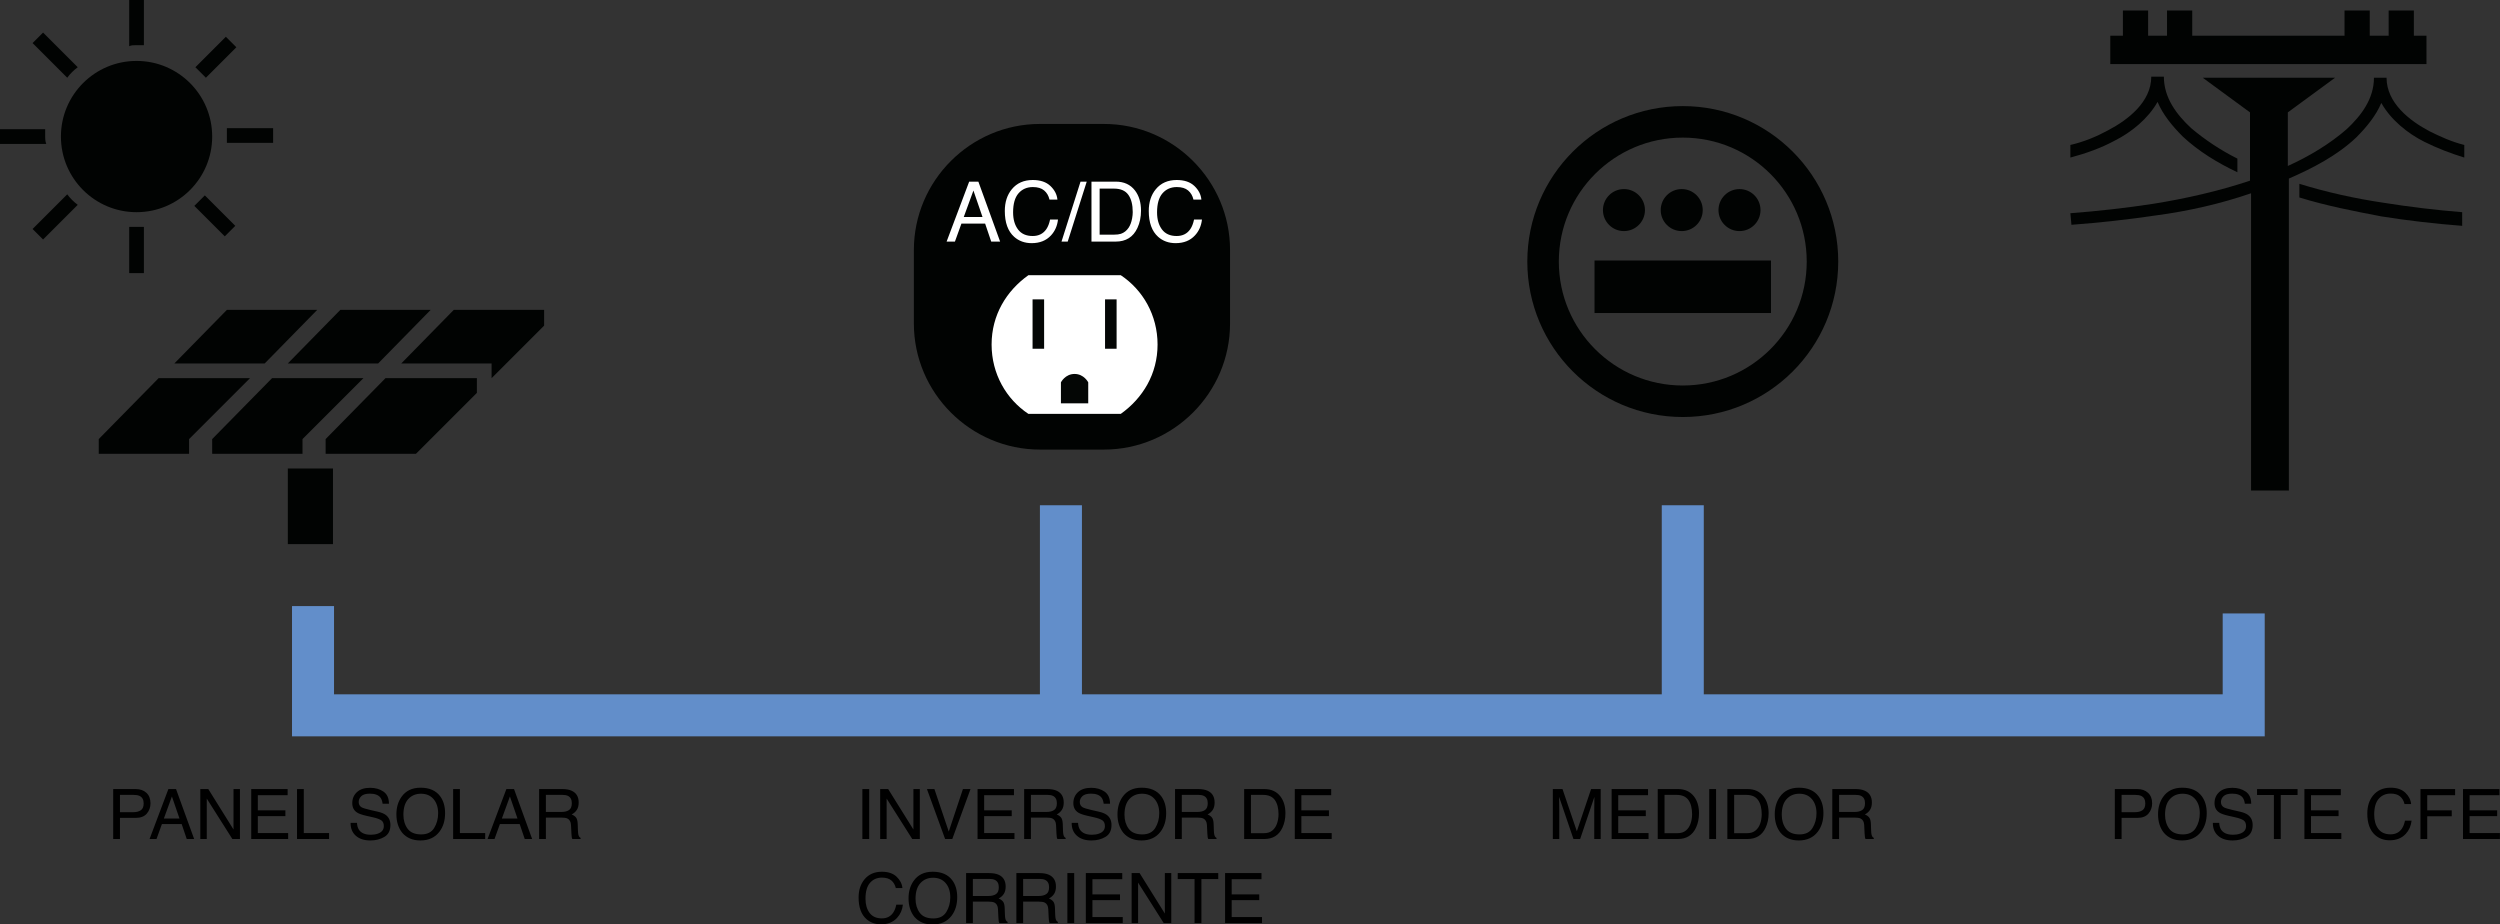 <?xml version="1.0" encoding="UTF-8" standalone="no"?>
<svg width="238px" height="88px" viewBox="0 0 238 88" version="1.1" xmlns="http://www.w3.org/2000/svg" xmlns:xlink="http://www.w3.org/1999/xlink" xmlns:sketch="http://www.bohemiancoding.com/sketch/ns">
    <rect x="0" y="0" width="238" height="88" fill="#333333" stroke="none"/>
    <!-- Generator: Sketch 3.4.2 (15857) - http://www.bohemiancoding.com/sketch -->
    <title>svg pegado 2344x89</title>
    <desc>Created with Sketch.</desc>
    <defs></defs>
    <g id="Page-1" stroke="none" stroke-width="1" fill="none" fill-rule="evenodd" sketch:type="MSPage">
        <g id="svg-pegado-2344x89" sketch:type="MSLayerGroup">
            <g id="Group" sketch:type="MSShapeGroup">
                <path d="M105.1,42.8 L99,42.8 C92.4,42.8 87,37.4 87,30.8 L87,23.8 C87,17.2 92.4,11.8 99,11.8 L105.1,11.8 C111.7,11.8 117.1,17.2 117.1,23.8 L117.1,30.8 C117.1,37.4 111.7,42.8 105.1,42.8 L105.1,42.8 Z" id="Shape" fill="#010302"></path>
                <path d="M106.7,39.4 L97.9,39.4 C95.8,38 94.4,35.6 94.4,32.8 C94.4,30 95.8,27.7 97.9,26.2 L106.7,26.2 C108.8,27.6 110.2,30 110.2,32.8 C110.2,35.6 108.8,37.9 106.7,39.4 L106.7,39.4 Z" id="Shape" fill="#FFFFFF"></path>
                <path d="M10.777,75.118 L12.916,75.118 C13.339,75.118 13.68,75.238 13.939,75.476 C14.198,75.715 14.327,76.049 14.327,76.481 C14.327,76.852 14.212,77.175 13.981,77.45 C13.75,77.725 13.395,77.863 12.916,77.863 L11.421,77.863 L11.421,79.873 L10.777,79.873 L10.777,75.118 Z M13.288,75.772 C13.146,75.705 12.951,75.672 12.703,75.672 L11.421,75.672 L11.421,77.319 L12.703,77.319 C12.992,77.319 13.226,77.258 13.406,77.135 C13.587,77.012 13.677,76.795 13.677,76.484 C13.677,76.135 13.547,75.897 13.288,75.772 L13.288,75.772 Z M17.088,77.925 L16.366,75.824 L15.599,77.925 L17.088,77.925 Z M16.03,75.118 L16.758,75.118 L18.483,79.873 L17.777,79.873 L17.295,78.449 L15.415,78.449 L14.9,79.873 L14.24,79.873 L16.03,75.118 Z M19.069,75.118 L19.829,75.118 L22.231,78.97 L22.231,75.118 L22.843,75.118 L22.843,79.873 L22.121,79.873 L19.684,76.025 L19.684,79.873 L19.069,79.873 L19.069,75.118 Z M23.917,75.118 L27.383,75.118 L27.383,75.701 L24.545,75.701 L24.545,77.145 L27.17,77.145 L27.17,77.695 L24.545,77.695 L24.545,79.307 L27.432,79.307 L27.432,79.873 L23.917,79.873 L23.917,75.118 Z M28.277,75.118 L28.921,75.118 L28.921,79.307 L31.329,79.307 L31.329,79.873 L28.277,79.873 L28.277,75.118 Z M33.983,78.339 C33.998,78.608 34.061,78.828 34.174,78.996 C34.387,79.311 34.764,79.468 35.303,79.468 C35.545,79.468 35.765,79.434 35.963,79.365 C36.347,79.231 36.54,78.991 36.54,78.646 C36.54,78.387 36.459,78.203 36.297,78.093 C36.133,77.985 35.876,77.891 35.526,77.811 L34.882,77.666 C34.462,77.571 34.164,77.466 33.989,77.352 C33.687,77.153 33.536,76.856 33.536,76.462 C33.536,76.034 33.684,75.684 33.979,75.41 C34.275,75.136 34.694,74.999 35.235,74.999 C35.734,74.999 36.157,75.119 36.506,75.36 C36.854,75.6 37.028,75.985 37.028,76.513 L36.423,76.513 C36.391,76.259 36.322,76.064 36.216,75.928 C36.02,75.679 35.686,75.555 35.216,75.555 C34.836,75.555 34.563,75.635 34.397,75.795 C34.231,75.955 34.148,76.14 34.148,76.352 C34.148,76.585 34.245,76.755 34.439,76.863 C34.566,76.932 34.854,77.018 35.303,77.122 L35.97,77.274 C36.291,77.347 36.54,77.448 36.714,77.575 C37.016,77.797 37.167,78.12 37.167,78.543 C37.167,79.069 36.976,79.446 36.593,79.672 C36.21,79.899 35.765,80.012 35.258,80.012 C34.667,80.012 34.204,79.861 33.869,79.559 C33.535,79.259 33.371,78.852 33.377,78.339 L33.983,78.339 Z M41.899,75.798 C42.214,76.219 42.372,76.757 42.372,77.413 C42.372,78.123 42.192,78.713 41.831,79.184 C41.408,79.736 40.805,80.012 40.022,80.012 C39.291,80.012 38.716,79.77 38.297,79.287 C37.924,78.821 37.737,78.232 37.737,77.52 C37.737,76.877 37.897,76.327 38.216,75.869 C38.626,75.282 39.232,74.989 40.035,74.989 C40.874,74.989 41.496,75.259 41.899,75.798 L41.899,75.798 Z M41.331,78.826 C41.585,78.419 41.711,77.951 41.711,77.423 C41.711,76.864 41.565,76.414 41.273,76.073 C40.981,75.732 40.581,75.562 40.074,75.562 C39.582,75.562 39.181,75.731 38.87,76.068 C38.559,76.406 38.404,76.904 38.404,77.562 C38.404,78.088 38.537,78.532 38.803,78.894 C39.07,79.255 39.502,79.436 40.1,79.436 C40.667,79.436 41.078,79.233 41.331,78.826 L41.331,78.826 Z M43.139,75.118 L43.783,75.118 L43.783,79.307 L46.191,79.307 L46.191,79.873 L43.139,79.873 L43.139,75.118 Z M49.266,77.925 L48.544,75.824 L47.777,77.925 L49.266,77.925 Z M48.207,75.118 L48.935,75.118 L50.66,79.873 L49.955,79.873 L49.473,78.449 L47.592,78.449 L47.078,79.873 L46.417,79.873 L48.207,75.118 Z M53.457,77.297 C53.759,77.297 53.998,77.236 54.174,77.115 C54.35,76.995 54.437,76.777 54.437,76.462 C54.437,76.123 54.315,75.892 54.069,75.769 C53.937,75.704 53.761,75.672 53.541,75.672 L51.968,75.672 L51.968,77.297 L53.457,77.297 Z M51.324,75.118 L53.525,75.118 C53.887,75.118 54.186,75.171 54.421,75.277 C54.868,75.48 55.091,75.854 55.091,76.4 C55.091,76.685 55.032,76.918 54.915,77.099 C54.797,77.28 54.633,77.426 54.421,77.536 C54.607,77.612 54.747,77.711 54.84,77.834 C54.934,77.957 54.987,78.156 54.997,78.433 L55.02,79.07 C55.027,79.251 55.042,79.386 55.065,79.475 C55.104,79.626 55.173,79.723 55.273,79.766 L55.273,79.873 L54.483,79.873 C54.461,79.832 54.444,79.779 54.431,79.714 C54.418,79.65 54.407,79.524 54.399,79.339 L54.36,78.546 C54.345,78.235 54.229,78.027 54.014,77.921 C53.891,77.863 53.697,77.834 53.434,77.834 L51.968,77.834 L51.968,79.873 L51.324,79.873 L51.324,75.118 Z" id="PANEL-SOLAR" fill="#000000"></path>
                <g transform="translate(81.447, 74.873)" fill="#000000">
                    <path d="M0.651,0.246 L1.301,0.246 L1.301,5 L0.651,5 L0.651,0.246 Z M2.346,0.246 L3.107,0.246 L5.509,4.097 L5.509,0.246 L6.12,0.246 L6.12,5 L5.399,5 L2.961,1.152 L2.961,5 L2.346,5 L2.346,0.246 Z M7.509,0.246 L8.875,4.294 L10.224,0.246 L10.946,0.246 L9.211,5 L8.528,5 L6.797,0.246 L7.509,0.246 Z M11.616,0.246 L15.082,0.246 L15.082,0.828 L12.244,0.828 L12.244,2.272 L14.869,2.272 L14.869,2.822 L12.244,2.822 L12.244,4.434 L15.131,4.434 L15.131,5 L11.616,5 L11.616,0.246 Z M18.186,2.424 C18.488,2.424 18.727,2.363 18.903,2.242 C19.079,2.122 19.167,1.904 19.167,1.589 C19.167,1.25 19.044,1.019 18.798,0.896 C18.666,0.831 18.49,0.799 18.27,0.799 L16.697,0.799 L16.697,2.424 L18.186,2.424 Z M16.053,0.246 L18.254,0.246 C18.616,0.246 18.915,0.298 19.151,0.404 C19.597,0.607 19.82,0.981 19.82,1.527 C19.82,1.812 19.762,2.045 19.644,2.226 C19.526,2.408 19.362,2.553 19.151,2.663 C19.336,2.739 19.476,2.838 19.57,2.961 C19.663,3.084 19.716,3.284 19.727,3.56 L19.749,4.197 C19.756,4.379 19.771,4.513 19.795,4.602 C19.833,4.753 19.902,4.85 20.002,4.893 L20.002,5 L19.212,5 C19.19,4.959 19.173,4.906 19.16,4.841 C19.147,4.777 19.136,4.652 19.128,4.466 L19.089,3.673 C19.074,3.362 18.958,3.154 18.743,3.048 C18.62,2.99 18.427,2.961 18.163,2.961 L16.697,2.961 L16.697,5 L16.053,5 L16.053,0.246 Z M21.183,3.466 C21.198,3.736 21.262,3.955 21.374,4.123 C21.588,4.438 21.964,4.595 22.504,4.595 C22.745,4.595 22.965,4.561 23.164,4.492 C23.548,4.358 23.74,4.119 23.74,3.773 C23.74,3.514 23.659,3.33 23.497,3.22 C23.333,3.112 23.076,3.018 22.727,2.938 L22.083,2.793 C21.662,2.698 21.364,2.593 21.19,2.479 C20.887,2.28 20.736,1.984 20.736,1.589 C20.736,1.161 20.884,0.811 21.18,0.537 C21.475,0.263 21.894,0.126 22.436,0.126 C22.934,0.126 23.357,0.246 23.706,0.487 C24.054,0.727 24.229,1.112 24.229,1.64 L23.623,1.64 C23.591,1.386 23.522,1.191 23.416,1.055 C23.22,0.807 22.887,0.682 22.416,0.682 C22.036,0.682 21.763,0.762 21.597,0.922 C21.431,1.082 21.348,1.267 21.348,1.479 C21.348,1.712 21.445,1.882 21.639,1.99 C21.767,2.059 22.055,2.145 22.504,2.249 L23.17,2.401 C23.492,2.474 23.74,2.575 23.915,2.702 C24.217,2.924 24.368,3.247 24.368,3.67 C24.368,4.196 24.176,4.573 23.793,4.799 C23.41,5.026 22.965,5.139 22.458,5.139 C21.867,5.139 21.404,4.988 21.07,4.686 C20.735,4.386 20.571,3.979 20.578,3.466 L21.183,3.466 Z M29.1,0.925 C29.415,1.346 29.572,1.884 29.572,2.54 C29.572,3.25 29.392,3.84 29.032,4.311 C28.609,4.863 28.006,5.139 27.222,5.139 C26.491,5.139 25.916,4.898 25.497,4.414 C25.124,3.948 24.937,3.359 24.937,2.647 C24.937,2.004 25.097,1.454 25.416,0.996 C25.826,0.41 26.433,0.116 27.235,0.116 C28.075,0.116 28.696,0.386 29.1,0.925 L29.1,0.925 Z M28.532,3.953 C28.785,3.546 28.912,3.079 28.912,2.55 C28.912,1.991 28.766,1.541 28.473,1.2 C28.181,0.859 27.781,0.689 27.274,0.689 C26.782,0.689 26.381,0.858 26.07,1.195 C25.759,1.533 25.604,2.031 25.604,2.689 C25.604,3.216 25.737,3.66 26.004,4.021 C26.27,4.382 26.702,4.563 27.3,4.563 C27.868,4.563 28.278,4.36 28.532,3.953 L28.532,3.953 Z M32.55,2.424 C32.852,2.424 33.091,2.363 33.267,2.242 C33.442,2.122 33.53,1.904 33.53,1.589 C33.53,1.25 33.407,1.019 33.161,0.896 C33.03,0.831 32.854,0.799 32.634,0.799 L31.061,0.799 L31.061,2.424 L32.55,2.424 Z M30.417,0.246 L32.618,0.246 C32.98,0.246 33.279,0.298 33.514,0.404 C33.961,0.607 34.184,0.981 34.184,1.527 C34.184,1.812 34.125,2.045 34.008,2.226 C33.89,2.408 33.726,2.553 33.514,2.663 C33.7,2.739 33.839,2.838 33.933,2.961 C34.027,3.084 34.08,3.284 34.09,3.56 L34.113,4.197 C34.119,4.379 34.135,4.513 34.158,4.602 C34.197,4.753 34.266,4.85 34.365,4.893 L34.365,5 L33.576,5 C33.554,4.959 33.537,4.906 33.524,4.841 C33.511,4.777 33.5,4.652 33.492,4.466 L33.453,3.673 C33.438,3.362 33.322,3.154 33.106,3.048 C32.983,2.99 32.79,2.961 32.527,2.961 L31.061,2.961 L31.061,5 L30.417,5 L30.417,0.246 Z M38.793,4.45 C39.011,4.45 39.19,4.427 39.33,4.382 C39.581,4.298 39.786,4.136 39.945,3.896 C40.072,3.704 40.164,3.458 40.22,3.158 C40.253,2.979 40.269,2.813 40.269,2.66 C40.269,2.071 40.152,1.614 39.918,1.288 C39.684,0.962 39.307,0.799 38.786,0.799 L37.644,0.799 L37.644,4.45 L38.793,4.45 Z M36.997,0.246 L38.922,0.246 C39.576,0.246 40.083,0.477 40.444,0.941 C40.765,1.36 40.926,1.896 40.926,2.55 C40.926,3.055 40.831,3.511 40.641,3.919 C40.307,4.64 39.732,5 38.916,5 L36.997,5 L36.997,0.246 Z M41.816,0.246 L45.282,0.246 L45.282,0.828 L42.444,0.828 L42.444,2.272 L45.069,2.272 L45.069,2.822 L42.444,2.822 L42.444,4.434 L45.331,4.434 L45.331,5 L41.816,5 L41.816,0.246 Z" id="INVERSOR-DE"></path>
                    <path d="M3.91,8.592 C4.242,8.909 4.426,9.269 4.463,9.673 L3.835,9.673 C3.764,9.366 3.622,9.124 3.41,8.945 C3.197,8.766 2.899,8.676 2.515,8.676 C2.047,8.676 1.668,8.841 1.38,9.17 C1.092,9.499 0.948,10.003 0.948,10.683 C0.948,11.239 1.078,11.691 1.338,12.037 C1.598,12.383 1.986,12.557 2.502,12.557 C2.977,12.557 3.338,12.374 3.586,12.01 C3.718,11.818 3.816,11.565 3.881,11.252 L4.508,11.252 C4.452,11.753 4.267,12.173 3.952,12.511 C3.574,12.919 3.065,13.123 2.424,13.123 C1.872,13.123 1.408,12.956 1.032,12.621 C0.538,12.179 0.291,11.496 0.291,10.573 C0.291,9.871 0.477,9.296 0.848,8.848 C1.249,8.36 1.803,8.116 2.508,8.116 C3.11,8.116 3.577,8.275 3.91,8.592 L3.91,8.592 Z M9.208,8.925 C9.523,9.346 9.68,9.884 9.68,10.54 C9.68,11.25 9.5,11.84 9.14,12.311 C8.717,12.863 8.114,13.139 7.331,13.139 C6.599,13.139 6.024,12.898 5.606,12.414 C5.232,11.948 5.046,11.359 5.046,10.647 C5.046,10.004 5.205,9.454 5.525,8.996 C5.935,8.41 6.541,8.116 7.344,8.116 C8.183,8.116 8.804,8.386 9.208,8.925 L9.208,8.925 Z M8.64,11.953 C8.893,11.546 9.02,11.079 9.02,10.55 C9.02,9.991 8.874,9.541 8.582,9.2 C8.289,8.859 7.89,8.689 7.383,8.689 C6.891,8.689 6.489,8.858 6.179,9.195 C5.868,9.533 5.712,10.031 5.712,10.689 C5.712,11.216 5.846,11.66 6.112,12.021 C6.379,12.382 6.811,12.563 7.408,12.563 C7.976,12.563 8.386,12.36 8.64,11.953 L8.64,11.953 Z M12.658,10.424 C12.96,10.424 13.199,10.363 13.375,10.242 C13.551,10.122 13.639,9.904 13.639,9.589 C13.639,9.25 13.516,9.019 13.27,8.896 C13.138,8.831 12.962,8.799 12.742,8.799 L11.169,8.799 L11.169,10.424 L12.658,10.424 Z M10.525,8.246 L12.726,8.246 C13.089,8.246 13.387,8.298 13.623,8.404 C14.069,8.607 14.292,8.981 14.292,9.527 C14.292,9.812 14.234,10.045 14.116,10.226 C13.999,10.408 13.834,10.553 13.623,10.663 C13.808,10.739 13.948,10.838 14.042,10.961 C14.136,11.084 14.188,11.284 14.199,11.56 L14.221,12.197 C14.228,12.379 14.243,12.513 14.267,12.602 C14.305,12.753 14.374,12.85 14.474,12.893 L14.474,13 L13.684,13 C13.662,12.959 13.645,12.906 13.632,12.841 C13.619,12.777 13.609,12.652 13.6,12.466 L13.561,11.673 C13.546,11.362 13.43,11.154 13.215,11.048 C13.092,10.99 12.899,10.961 12.635,10.961 L11.169,10.961 L11.169,13 L10.525,13 L10.525,8.246 Z M17.445,10.424 C17.747,10.424 17.986,10.363 18.162,10.242 C18.338,10.122 18.426,9.904 18.426,9.589 C18.426,9.25 18.303,9.019 18.057,8.896 C17.925,8.831 17.749,8.799 17.529,8.799 L15.956,8.799 L15.956,10.424 L17.445,10.424 Z M15.312,8.246 L17.513,8.246 C17.875,8.246 18.174,8.298 18.409,8.404 C18.856,8.607 19.079,8.981 19.079,9.527 C19.079,9.812 19.021,10.045 18.903,10.226 C18.785,10.408 18.621,10.553 18.409,10.663 C18.595,10.739 18.735,10.838 18.828,10.961 C18.922,11.084 18.975,11.284 18.985,11.56 L19.008,12.197 C19.015,12.379 19.03,12.513 19.053,12.602 C19.092,12.753 19.161,12.85 19.261,12.893 L19.261,13 L18.471,13 C18.449,12.959 18.432,12.906 18.419,12.841 C18.406,12.777 18.395,12.652 18.387,12.466 L18.348,11.673 C18.333,11.362 18.217,11.154 18.002,11.048 C17.879,10.99 17.685,10.961 17.422,10.961 L15.956,10.961 L15.956,13 L15.312,13 L15.312,8.246 Z M20.167,8.246 L20.817,8.246 L20.817,13 L20.167,13 L20.167,8.246 Z M21.924,8.246 L25.391,8.246 L25.391,8.828 L22.552,8.828 L22.552,10.272 L25.177,10.272 L25.177,10.822 L22.552,10.822 L22.552,12.434 L25.439,12.434 L25.439,13 L21.924,13 L21.924,8.246 Z M26.284,8.246 L27.044,8.246 L29.446,12.097 L29.446,8.246 L30.058,8.246 L30.058,13 L29.336,13 L26.899,9.152 L26.899,13 L26.284,13 L26.284,8.246 Z M34.53,8.246 L34.53,8.812 L32.928,8.812 L32.928,13 L32.275,13 L32.275,8.812 L30.673,8.812 L30.673,8.246 L34.53,8.246 Z M35.181,8.246 L38.647,8.246 L38.647,8.828 L35.809,8.828 L35.809,10.272 L38.434,10.272 L38.434,10.822 L35.809,10.822 L35.809,12.434 L38.696,12.434 L38.696,13 L35.181,13 L35.181,8.246 Z" id="CORRIENTE"></path>
                </g>
                <path d="M147.828,75.118 L148.75,75.118 L150.116,79.138 L151.472,75.118 L152.385,75.118 L152.385,79.873 L151.773,79.873 L151.773,77.067 C151.773,76.97 151.775,76.809 151.78,76.585 C151.784,76.36 151.786,76.12 151.786,75.863 L150.43,79.873 L149.793,79.873 L148.427,75.863 L148.427,76.008 C148.427,76.125 148.429,76.302 148.435,76.541 C148.44,76.779 148.443,76.955 148.443,77.067 L148.443,79.873 L147.828,79.873 L147.828,75.118 Z M153.427,75.118 L156.894,75.118 L156.894,75.701 L154.055,75.701 L154.055,77.145 L156.68,77.145 L156.68,77.695 L154.055,77.695 L154.055,79.307 L156.942,79.307 L156.942,79.873 L153.427,79.873 L153.427,75.118 Z M159.612,79.323 C159.83,79.323 160.009,79.3 160.149,79.255 C160.4,79.171 160.605,79.009 160.764,78.769 C160.892,78.577 160.983,78.331 161.04,78.031 C161.072,77.852 161.088,77.686 161.088,77.533 C161.088,76.944 160.971,76.486 160.737,76.161 C160.503,75.835 160.126,75.672 159.606,75.672 L158.463,75.672 L158.463,79.323 L159.612,79.323 Z M157.816,75.118 L159.742,75.118 C160.395,75.118 160.902,75.35 161.263,75.814 C161.584,76.233 161.745,76.769 161.745,77.423 C161.745,77.928 161.65,78.384 161.46,78.792 C161.126,79.513 160.551,79.873 159.735,79.873 L157.816,79.873 L157.816,75.118 Z M162.719,75.118 L163.37,75.118 L163.37,79.873 L162.719,79.873 L162.719,75.118 Z M166.241,79.323 C166.459,79.323 166.638,79.3 166.778,79.255 C167.028,79.171 167.233,79.009 167.393,78.769 C167.52,78.577 167.612,78.331 167.668,78.031 C167.7,77.852 167.716,77.686 167.716,77.533 C167.716,76.944 167.599,76.486 167.365,76.161 C167.131,75.835 166.754,75.672 166.234,75.672 L165.092,75.672 L165.092,79.323 L166.241,79.323 Z M164.444,75.118 L166.37,75.118 C167.024,75.118 167.531,75.35 167.891,75.814 C168.213,76.233 168.373,76.769 168.373,77.423 C168.373,77.928 168.279,78.384 168.089,78.792 C167.754,79.513 167.179,79.873 166.364,79.873 L164.444,79.873 L164.444,75.118 Z M173.118,75.798 C173.433,76.219 173.591,76.757 173.591,77.413 C173.591,78.123 173.411,78.713 173.05,79.184 C172.627,79.736 172.024,80.012 171.241,80.012 C170.51,80.012 169.935,79.77 169.516,79.287 C169.143,78.821 168.956,78.232 168.956,77.52 C168.956,76.877 169.116,76.327 169.435,75.869 C169.845,75.282 170.451,74.989 171.254,74.989 C172.093,74.989 172.715,75.259 173.118,75.798 L173.118,75.798 Z M172.55,78.826 C172.804,78.419 172.93,77.951 172.93,77.423 C172.93,76.864 172.784,76.414 172.492,76.073 C172.2,75.732 171.8,75.562 171.293,75.562 C170.801,75.562 170.4,75.731 170.089,76.068 C169.778,76.406 169.623,76.904 169.623,77.562 C169.623,78.088 169.756,78.532 170.022,78.894 C170.289,79.255 170.721,79.436 171.319,79.436 C171.886,79.436 172.297,79.233 172.55,78.826 L172.55,78.826 Z M176.568,77.297 C176.87,77.297 177.109,77.236 177.285,77.115 C177.461,76.995 177.549,76.777 177.549,76.462 C177.549,76.123 177.426,75.892 177.18,75.769 C177.048,75.704 176.873,75.672 176.652,75.672 L175.08,75.672 L175.08,77.297 L176.568,77.297 Z M174.435,75.118 L176.636,75.118 C176.999,75.118 177.298,75.171 177.533,75.277 C177.979,75.48 178.203,75.854 178.203,76.4 C178.203,76.685 178.144,76.918 178.026,77.099 C177.909,77.28 177.744,77.426 177.533,77.536 C177.718,77.612 177.858,77.711 177.952,77.834 C178.046,77.957 178.098,78.156 178.109,78.433 L178.132,79.07 C178.138,79.251 178.153,79.386 178.177,79.475 C178.216,79.626 178.285,79.723 178.384,79.766 L178.384,79.873 L177.594,79.873 C177.573,79.832 177.555,79.779 177.543,79.714 C177.53,79.65 177.519,79.524 177.51,79.339 L177.471,78.546 C177.456,78.235 177.341,78.027 177.125,77.921 C177.002,77.863 176.809,77.834 176.546,77.834 L175.08,77.834 L175.08,79.873 L174.435,79.873 L174.435,75.118 Z" id="MEDIDOR" fill="#000000"></path>
                <path d="M201.332,75.118 L203.472,75.118 C203.895,75.118 204.236,75.238 204.494,75.476 C204.753,75.715 204.883,76.049 204.883,76.481 C204.883,76.852 204.767,77.175 204.537,77.45 C204.306,77.725 203.951,77.863 203.472,77.863 L201.976,77.863 L201.976,79.873 L201.332,79.873 L201.332,75.118 Z M203.844,75.772 C203.702,75.705 203.506,75.672 203.258,75.672 L201.976,75.672 L201.976,77.319 L203.258,77.319 C203.547,77.319 203.782,77.258 203.962,77.135 C204.142,77.012 204.232,76.795 204.232,76.484 C204.232,76.135 204.103,75.897 203.844,75.772 L203.844,75.772 Z M209.608,75.798 C209.923,76.219 210.081,76.757 210.081,77.413 C210.081,78.123 209.901,78.713 209.54,79.184 C209.117,79.736 208.514,80.012 207.731,80.012 C207,80.012 206.425,79.77 206.006,79.287 C205.633,78.821 205.446,78.232 205.446,77.52 C205.446,76.877 205.606,76.327 205.925,75.869 C206.335,75.282 206.941,74.989 207.744,74.989 C208.583,74.989 209.205,75.259 209.608,75.798 L209.608,75.798 Z M209.04,78.826 C209.294,78.419 209.42,77.951 209.42,77.423 C209.42,76.864 209.274,76.414 208.982,76.073 C208.69,75.732 208.29,75.562 207.783,75.562 C207.291,75.562 206.89,75.731 206.579,76.068 C206.268,76.406 206.113,76.904 206.113,77.562 C206.113,78.088 206.246,78.532 206.512,78.894 C206.779,79.255 207.211,79.436 207.809,79.436 C208.376,79.436 208.787,79.233 209.04,78.826 L209.04,78.826 Z M211.269,78.339 C211.284,78.608 211.347,78.828 211.459,78.996 C211.673,79.311 212.05,79.468 212.589,79.468 C212.831,79.468 213.051,79.434 213.249,79.365 C213.633,79.231 213.825,78.991 213.825,78.646 C213.825,78.387 213.744,78.203 213.583,78.093 C213.419,77.985 213.162,77.891 212.812,77.811 L212.168,77.666 C211.748,77.571 211.45,77.466 211.275,77.352 C210.973,77.153 210.822,76.856 210.822,76.462 C210.822,76.034 210.97,75.684 211.265,75.41 C211.561,75.136 211.979,74.999 212.521,74.999 C213.019,74.999 213.443,75.119 213.791,75.36 C214.14,75.6 214.314,75.985 214.314,76.513 L213.709,76.513 C213.676,76.259 213.607,76.064 213.502,75.928 C213.305,75.679 212.972,75.555 212.502,75.555 C212.122,75.555 211.849,75.635 211.683,75.795 C211.517,75.955 211.434,76.14 211.434,76.352 C211.434,76.585 211.531,76.755 211.725,76.863 C211.852,76.932 212.14,77.018 212.589,77.122 L213.256,77.274 C213.577,77.347 213.825,77.448 214,77.575 C214.302,77.797 214.453,78.12 214.453,78.543 C214.453,79.069 214.262,79.446 213.879,79.672 C213.496,79.899 213.051,80.012 212.544,80.012 C211.953,80.012 211.49,79.861 211.155,79.559 C210.821,79.259 210.657,78.852 210.663,78.339 L211.269,78.339 Z M218.729,75.118 L218.729,75.685 L217.127,75.685 L217.127,79.873 L216.473,79.873 L216.473,75.685 L214.871,75.685 L214.871,75.118 L218.729,75.118 Z M219.379,75.118 L222.846,75.118 L222.846,75.701 L220.007,75.701 L220.007,77.145 L222.632,77.145 L222.632,77.695 L220.007,77.695 L220.007,79.307 L222.894,79.307 L222.894,79.873 L219.379,79.873 L219.379,75.118 Z M228.985,75.465 C229.318,75.782 229.502,76.142 229.539,76.546 L228.911,76.546 C228.84,76.239 228.698,75.997 228.485,75.818 C228.273,75.638 227.974,75.549 227.59,75.549 C227.122,75.549 226.744,75.713 226.456,76.042 C226.168,76.372 226.024,76.876 226.024,77.556 C226.024,78.112 226.154,78.564 226.414,78.91 C226.674,79.256 227.062,79.429 227.577,79.429 C228.052,79.429 228.413,79.247 228.662,78.883 C228.793,78.69 228.891,78.438 228.956,78.125 L229.584,78.125 C229.528,78.626 229.342,79.045 229.027,79.384 C228.65,79.792 228.141,79.996 227.5,79.996 C226.947,79.996 226.483,79.829 226.108,79.494 C225.614,79.052 225.367,78.369 225.367,77.446 C225.367,76.744 225.552,76.169 225.923,75.72 C226.325,75.233 226.878,74.989 227.584,74.989 C228.186,74.989 228.653,75.148 228.985,75.465 L228.985,75.465 Z M230.429,75.118 L233.727,75.118 L233.727,75.701 L231.073,75.701 L231.073,77.145 L233.406,77.145 L233.406,77.711 L231.073,77.711 L231.073,79.873 L230.429,79.873 L230.429,75.118 Z M234.478,75.118 L237.944,75.118 L237.944,75.701 L235.106,75.701 L235.106,77.145 L237.73,77.145 L237.73,77.695 L235.106,77.695 L235.106,79.307 L237.992,79.307 L237.992,79.873 L234.478,79.873 L234.478,75.118 Z" id="POSTE-CFE" fill="#000000"></path>
                <circle id="Oval" fill="#010302" cx="13" cy="13" r="7.2"></circle>
                <g id="Shape" fill="#010302">
                    <path d="M4.3,13 L4.3,12.3 L0,12.3 L0,13.7 L4.4,13.7 C4.3,13.4 4.3,13.2 4.3,13 L4.3,13 Z"></path>
                    <path d="M7.4,6.4 L4.1,3.1 L3.1,4.1 L6.4,7.4 C6.7,7 7,6.7 7.4,6.4 L7.4,6.4 Z"></path>
                    <path d="M13,4.3 L13.7,4.3 L13.7,0 L12.3,0 L12.3,4.4 C12.5,4.3 12.7,4.3 13,4.3 L13,4.3 Z"></path>
                    <path d="M19.6,7.4 L22.5,4.5 L21.5,3.5 L18.6,6.4 C18.9,6.7 19.2,7 19.6,7.4 L19.6,7.4 Z"></path>
                    <path d="M18.5,19.6 L21.4,22.5 L22.4,21.5 L19.5,18.6 C19.2,18.9 18.9,19.2 18.5,19.6 L18.5,19.6 Z"></path>
                    <path d="M21.6,12.2 L21.6,12.9 L21.6,13.6 L26,13.6 L26,12.2 L21.6,12.2 L21.6,12.2 L21.6,12.2 Z"></path>
                    <path d="M13,21.6 L12.3,21.6 L12.3,26 L13.7,26 L13.7,21.6 L13,21.6 L13,21.6 Z"></path>
                    <path d="M6.4,18.5 L3.1,21.8 L4.1,22.8 L7.4,19.5 C7,19.2 6.7,18.9 6.4,18.5 L6.4,18.5 Z"></path>
                </g>
                <rect id="Rectangle-path" fill="#010302" x="27.4" y="44.6" width="4.3" height="7.2"></rect>
                <path d="M31,41.8 L31,43.2 L39.6,43.2 L45.4,37.4 L45.4,36 L36.7,36 L31,41.8 Z" id="Shape" fill="#010302"></path>
                <path d="M43.2,29.5 L38.2,34.6 L46.8,34.6 L46.8,36 L51.8,31 L51.8,29.5 L43.2,29.5 Z" id="Shape" fill="#010302"></path>
                <path d="M36,34.6 L41,29.5 L32.4,29.5 L27.4,34.6 L36,34.6 Z" id="Shape" fill="#010302"></path>
                <path d="M25.9,36 L20.2,41.8 L20.2,43.2 L28.8,43.2 L28.8,41.8 L28.8,41.8 L34.6,36 L25.9,36 Z" id="Shape" fill="#010302"></path>
                <path d="M30.2,29.5 L21.6,29.5 L16.6,34.6 L25.2,34.6 L30.2,29.5 Z" id="Shape" fill="#010302"></path>
                <path d="M15.1,36 L9.4,41.8 L9.4,43.2 L18,43.2 L18,41.8 L23.8,36 L15.1,36 Z" id="Shape" fill="#010302"></path>
                <path d="M93.536,20.661 L92.67,18.139 L91.749,20.661 L93.536,20.661 Z M92.265,17.292 L93.14,17.292 L95.211,23 L94.364,23 L93.785,21.29 L91.527,21.29 L90.909,23 L90.117,23 L92.265,17.292 Z M100.002,17.707 C100.401,18.088 100.623,18.521 100.667,19.005 L99.913,19.005 C99.827,18.637 99.657,18.346 99.402,18.131 C99.147,17.916 98.789,17.808 98.327,17.808 C97.765,17.808 97.311,18.006 96.965,18.401 C96.62,18.796 96.447,19.402 96.447,20.218 C96.447,20.886 96.603,21.428 96.915,21.844 C97.227,22.26 97.693,22.468 98.312,22.468 C98.882,22.468 99.316,22.249 99.614,21.811 C99.772,21.58 99.89,21.277 99.967,20.902 L100.721,20.902 C100.654,21.503 100.431,22.007 100.053,22.413 C99.599,22.903 98.988,23.148 98.219,23.148 C97.555,23.148 96.998,22.947 96.548,22.545 C95.954,22.014 95.658,21.194 95.658,20.086 C95.658,19.244 95.881,18.553 96.326,18.014 C96.808,17.429 97.473,17.136 98.32,17.136 C99.042,17.136 99.603,17.327 100.002,17.707 L100.002,17.707 Z M102.866,17.292 L103.457,17.292 L101.646,23 L101.055,23 L102.866,17.292 Z M106.064,22.339 C106.326,22.339 106.541,22.312 106.709,22.258 C107.01,22.157 107.256,21.962 107.448,21.675 C107.6,21.444 107.711,21.149 107.778,20.789 C107.817,20.574 107.836,20.374 107.836,20.191 C107.836,19.483 107.696,18.934 107.415,18.543 C107.134,18.152 106.681,17.956 106.056,17.956 L104.685,17.956 L104.685,22.339 L106.064,22.339 Z M103.908,17.292 L106.22,17.292 C107.005,17.292 107.613,17.57 108.046,18.127 C108.432,18.63 108.625,19.273 108.625,20.058 C108.625,20.665 108.511,21.212 108.283,21.702 C107.882,22.567 107.191,23 106.212,23 L103.908,23 L103.908,17.292 Z M113.708,17.707 C114.107,18.088 114.328,18.521 114.372,19.005 L113.618,19.005 C113.533,18.637 113.363,18.346 113.107,18.131 C112.852,17.916 112.494,17.808 112.033,17.808 C111.471,17.808 111.017,18.006 110.671,18.401 C110.325,18.796 110.152,19.402 110.152,20.218 C110.152,20.886 110.308,21.428 110.62,21.844 C110.933,22.26 111.398,22.468 112.017,22.468 C112.587,22.468 113.021,22.249 113.319,21.811 C113.477,21.58 113.595,21.277 113.673,20.902 L114.427,20.902 C114.359,21.503 114.137,22.007 113.758,22.413 C113.305,22.903 112.694,23.148 111.924,23.148 C111.261,23.148 110.704,22.947 110.253,22.545 C109.66,22.014 109.363,21.194 109.363,20.086 C109.363,19.244 109.586,18.553 110.032,18.014 C110.514,17.429 111.178,17.136 112.025,17.136 C112.748,17.136 113.309,17.327 113.708,17.707 L113.708,17.707 Z" id="AC/DC" fill="#FFFFFF"></path>
                <circle id="Oval" stroke="#010302" stroke-width="3" cx="160.2" cy="24.9" r="13.3"></circle>
                <path d="M151.8,27.3 L168.6,27.3" id="Shape" stroke="#010302" stroke-width="5"></path>
                <circle id="Oval" fill="#010302" cx="154.6" cy="20" r="2"></circle>
                <circle id="Oval" fill="#010302" cx="160.1" cy="20" r="2"></circle>
                <circle id="Oval" fill="#010302" cx="165.6" cy="20" r="2"></circle>
                <g id="Layer_x0020_1_1_" transform="translate(197, 1)" fill="#010302">
                    <path d="M7.8,6.3 C7.8,8.7 5.6,10.4 3.7,11.4 C2.6,12 1.4,12.5 0.1,12.8 L0.1,14 C1.6,13.6 3,13.1 4.3,12.4 C5.9,11.6 7.5,10.3 8.4,8.7 C8.9,9.9 9.8,11 10.8,12 C12.3,13.4 14.1,14.5 16,15.4 L16,14.1 C14.4,13.3 12.9,12.3 11.6,11.2 C10.2,9.9 9,8.3 9,6.3 L7.8,6.3 L7.8,6.3 L7.8,6.3 Z" id="Shape"></path>
                    <path d="M0.1,19.3 C2.7,19.1 5.4,18.8 8,18.4 C11.1,17.9 14.2,17.2 17.2,16.2 L17.2,9.7 L12.7,6.4 L25.3,6.4 L20.8,9.7 L20.8,14.8 C22.8,13.9 24.8,12.7 26.4,11.3 C27.8,10 29,8.4 29,6.4 L30.2,6.4 C30.2,8.8 32.4,10.5 34.3,11.5 C35.3,12 36.4,12.5 37.6,12.8 L37.6,14 C36.3,13.6 35,13.1 33.8,12.5 C32.2,11.7 30.6,10.4 29.7,8.8 C29.2,10 28.3,11.1 27.3,12.1 C25.5,13.8 23.2,15 20.9,16 L20.9,45.7 L17.3,45.7 L17.3,17.4 C14.4,18.4 11.3,19.1 8.3,19.5 C5.6,19.9 2.9,20.2 0.2,20.4 L0.1,19.3 L0.1,19.3 L0.1,19.3 Z" id="Shape"></path>
                    <path d="M37.4,19.2 C34.9,19 32.4,18.7 29.9,18.3 C27.2,17.9 24.5,17.3 21.9,16.5 L21.9,17.8 C24.5,18.6 27.1,19.1 29.7,19.6 C32.2,20 34.8,20.3 37.4,20.5 L37.4,19.2 L37.4,19.2 Z" id="Shape"></path>
                    <path d="M5.1,0 L7.5,0 L7.5,2.4 L9.3,2.4 L9.3,0 L11.7,0 L11.7,2.4 L26.2,2.4 L26.2,0 L28.6,0 L28.6,2.4 L30.4,2.4 L30.4,0 L32.8,0 L32.8,2.4 L34,2.4 L34,5.1 L3.9,5.1 L3.9,2.4 L5.1,2.4 L5.1,0 Z" id="Shape"></path>
                </g>
                <g transform="translate(98, 28)" fill="#040605">
                    <rect id="Rectangle-path" x="0.3" y="0.5" width="1.1" height="4.7"></rect>
                    <path d="M5.6,8.4 L5.6,10.4 L3,10.4 L3,8.4 C3,8.4 3.4,7.6 4.3,7.6 C5.2,7.6 5.6,8.4 5.6,8.4 L5.6,8.4 Z" id="Shape"></path>
                    <rect id="Rectangle-path" x="7.2" y="0.5" width="1.1" height="4.7"></rect>
                </g>
                <path d="M29.8,57.7 L29.8,68.1 L213.6,68.1 L213.6,58.4" id="Shape" stroke="#628ECA" stroke-width="4"></path>
                <path d="M101,48.1 L101,68.4" id="Shape" stroke="#628ECA" stroke-width="4"></path>
                <path d="M160.2,48.1 L160.2,68.4" id="Shape" stroke="#628ECA" stroke-width="4"></path>
            </g>
        </g>
    </g>
</svg>